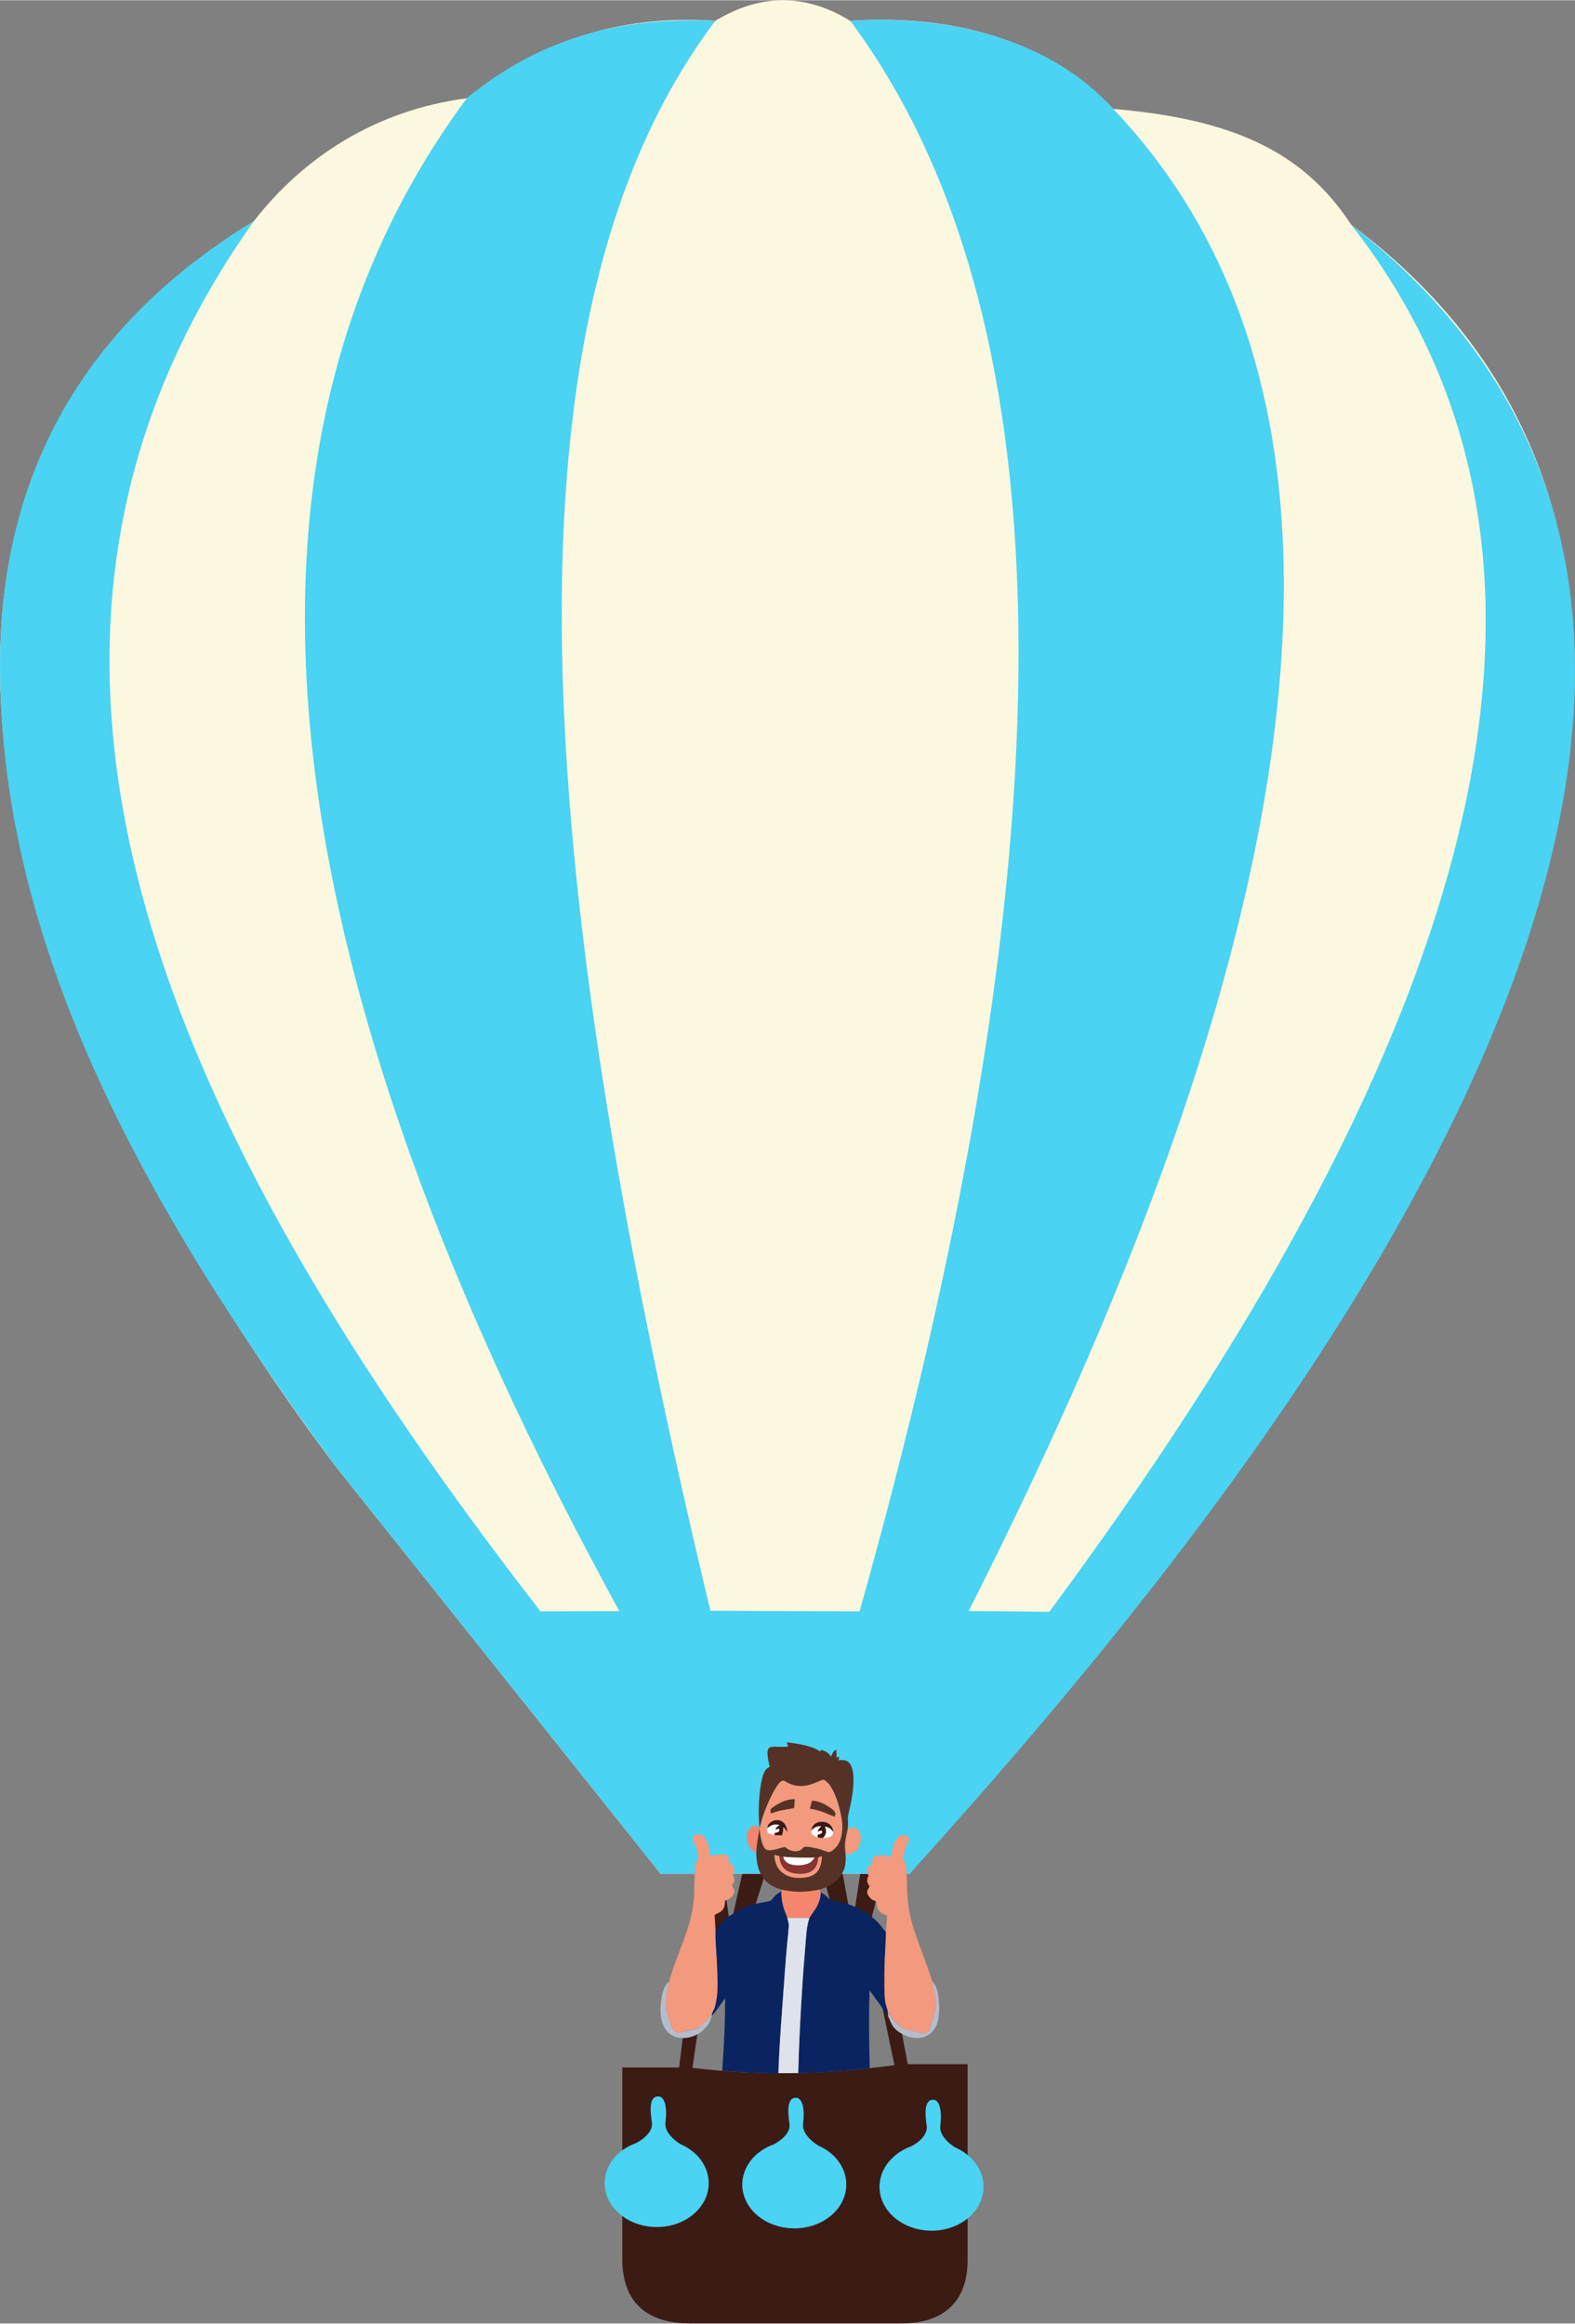 <?xml version="1.0" encoding="UTF-8"?>
<!DOCTYPE svg PUBLIC "-//W3C//DTD SVG 1.1//EN" "http://www.w3.org/Graphics/SVG/1.1/DTD/svg11.dtd">
<!-- Creator: CorelDRAW 2018 (64 Bit) -->
<svg xmlns="http://www.w3.org/2000/svg" xml:space="preserve" width="120px" height="177px" version="1.1" style="shape-rendering:geometricPrecision; text-rendering:geometricPrecision; image-rendering:optimizeQuality; fill-rule:evenodd; clip-rule:evenodd"
viewBox="0 0 2945.08 4343.06"
 xmlns:xlink="http://www.w3.org/1999/xlink">
 <rect x="0" y="0" width="2945.08" height="4343.06" fill="#808080" stroke="none"/>
 <defs>
  <style type="text/css">
   <![CDATA[
    .fil4 {fill:#0A2461}
    .fil9 {fill:#391915}
    .fil0 {fill:#3C1B14}
    .fil2 {fill:#4AD3F2}
    .fil8 {fill:#563226}
    .fil11 {fill:#883431}
    .fil7 {fill:#B4BDCD}
    .fil5 {fill:#DDE2EB}
    .fil3 {fill:#F3997E}
    .fil6 {fill:#F5856D}
    .fil1 {fill:#FCF8DF}
    .fil10 {fill:white}
   ]]>
  </style>
 </defs>
 <g id="Capa_x0020_1">
  <g id="globoman">
   <g id="globo">
    <path class="fil0" d="M1290.41 4343.06l394.6 0c78.3,0 124.28,-39.77 124.28,-118.07l0 -366.64 -111.85 0 -36.67 -191.4 -50.96 0 40.39 -164.68 -41.63 0 -14.91 97.57 -18.03 -97.57 -37.28 0 44.74 164.68 -203.83 0 51.58 -164.68 -42.87 0 -22.38 99.43 -14.29 -99.43 -46.61 0 40.39 164.68 -50.95 0 -24.24 197.62 -106.27 0 0 357.93c0,83.89 49.1,120.56 126.77,120.56l0.02 0zm26.72 -629.5l324.38 -1.24 31.07 147.89c-127.39,17.4 -250.43,20.51 -377.82,4.98l22.37 -151.64 0 0.01z"/>
    <path class="fil1" d="M1235.1 3502.28l466.07 0 564.87 -727.07c523.15,-617.03 1081.27,-1742.32 260.37,-2355.81 -90.1,-137.96 -224.34,-197.61 -444.93,-216.26 -113.73,-121.8 -290.21,-178.35 -491.55,-164.67 -81.41,-49.72 -165.3,-52.82 -252.3,0 -157.23,-10.56 -312.58,24.85 -464.83,144.79 -170.27,22.37 -304.49,109.37 -398.33,229.93 -902.45,551.22 -325.62,1693.34 154.74,2329.72l605.88 759.37 0.01 0z"/>
    <path class="fil2" d="M474.48 413.19c-567.36,799.77 -168.41,1690.26 536.29,2598.79l147.28 -0.62c-657.48,-1199.96 -779.27,-2160.69 -285.24,-2828.09 140.68,-116.23 294.86,-152.51 464.82,-144.8 -439.34,581.03 -319.41,1674.11 -9.32,2972.27l279.01 1.24c370.38,-1316.17 427.54,-2374.46 -17.39,-2973.5 154.11,-10.56 346.75,21.13 472.28,144.79 547.47,548.1 407.03,1530.57 -251.06,2828.09l151 1.25c749.44,-1011.68 1085.01,-1929.52 564.26,-2593.2 1106.16,860.28 -266.74,2464.31 -825.25,3082.88l-466.08 0 -605.88 -759.38c-371.2,-502.99 -634.16,-991.83 -629.07,-1514.1 4.54,-359.51 168.16,-629.89 474.34,-815.62l0.01 0z"/>
    <path class="fil2" d="M1230.75 3918.63c13.67,0 16.78,24.24 13.67,47.86 -3.73,20.5 22.99,39.15 29.83,42.25 30.45,13.68 50.96,41.02 50.96,72.09 0,45.36 -43.5,82.03 -96.94,82.03 -54.06,0 -97.57,-36.67 -97.57,-82.03 0,-33.56 23.62,-62.14 57.8,-74.57 5.59,-2.48 33.56,-18.02 30.45,-39.15 -3.74,-23.61 -4.97,-48.47 11.8,-48.47l0 -0.01z"/>
    <path class="fil2" d="M1488.02 3921.11c13.67,0 16.78,24.24 13.67,47.86 -3.1,21.13 23.62,39.15 29.83,42.26 30.45,13.67 50.96,41.01 50.96,72.08 0,45.37 -43.5,82.03 -96.94,82.03 -54.06,0 -97.57,-36.66 -97.57,-82.03 0,-32.93 23.62,-62.14 57.8,-74.57 5.59,-2.48 33.55,-18.02 30.45,-39.15 -3.74,-23.61 -4.36,-48.47 11.8,-48.47l0 -0.01z"/>
    <path class="fil2" d="M1744.67 3924.85c13.67,0 16.78,24.85 13.67,48.46 -3.1,20.51 23.62,39.16 29.83,41.64 30.45,14.29 50.96,41.02 50.96,72.71 0,45.36 -43.5,82.02 -96.94,82.02 -54.06,0 -97.57,-36.66 -97.57,-82.02 0,-33.57 23.62,-62.15 57.8,-75.2 5.59,-1.86 33.56,-18.02 30.45,-39.15 -3.74,-22.99 -4.36,-48.47 11.8,-48.47l0 0.01z"/>
   </g>
   <g id="hombre">
    <path class="fil3" d="M1447.66 3346.91c6.88,-14.88 14.07,-26.91 29.81,-12.52 24.34,8.67 36.88,1.39 53.47,-4.76 10.39,-5.83 11.4,-1.89 16.14,2.11 10.15,8.42 18.64,31.2 24.86,59.19 5.56,19.59 5.44,33.04 1.31,42.19 -3.48,22.14 -20.3,32.98 -28.29,27.48 -18.34,-4.71 -40.1,-12.57 -44.91,-4.85 -7.47,8.17 -22.84,5.43 -32.57,-3.52 -23.65,7.85 -37.63,9.89 -39.45,-0.42 -5.09,-6.98 -10.57,-22.74 -7.26,-35.91 6.1,-24.53 13.25,-48.57 26.89,-68.99z"/>
    <path class="fil4" d="M1513.47 3585.05c-5.29,16.79 -5.64,29.12 -7.19,47.59 -6.78,81.46 -11.56,161.76 -13.73,242.24 42.01,-0.48 86.75,-3.63 133.7,-8.96 -1.4,-55.09 -1.65,-104.12 -0.28,-145.91l33.99 47.52c2.08,-1.13 0.71,0.81 0.53,-2.86 -0.06,-1.48 -0.49,-3.09 -0.56,-5.14 -1.16,-8.21 -5.36,-11.14 -5.97,-32.46 -0.37,-13.29 -0.37,-26.3 -0.27,-39.59 0.22,-25.72 2.63,-50.63 2.94,-75.74 -4.19,-4.38 -6.68,-8.79 -10.76,-13.51 -4.52,-5.24 -6.88,-8.07 -12.38,-12.42 -10.42,-8.27 -16.38,-12.36 -30.21,-19.31 -30.9,-15.51 -46.29,-9.55 -55.05,-19.14 -1.84,-2 -3.7,-3.79 -6.17,-5.7l-7.6 -4.63 0.24 -5.78 -0.74 0.37c1.98,12.45 -2.2,23.38 -6.46,31.84 -3.4,6.77 -10.68,15.34 -14.03,21.59z"/>
    <path class="fil4" d="M1337.93 3607.9c-1.22,26.33 7.01,90.93 2.42,124.69 -3.91,28.69 -6.85,21.22 -9.18,32.5 -0.49,2.49 -0.61,1.61 0.48,1.8 5.91,-4.02 20.17,-27.82 24.21,-31.07 0.16,45.53 -2.19,88.73 -5.36,135.01 36.7,2.76 72.28,4.65 105,4.39 1.15,-31.02 2.96,-63.2 5.17,-93.7 2.43,-33.4 4.78,-66.53 7.13,-99.77 1.15,-16.33 2.96,-32.8 4.14,-49.17 0.51,-7.16 3.77,-31.87 2.84,-37.21 -0.74,-4.22 -2.07,-6.82 -2.55,-10.83 -0.53,-2.71 -6.23,-14.67 -7.98,-22.65 -2,-9.17 -3.13,-15.83 -3.15,-26.75 -23.48,13.75 -11.36,17.48 -29.05,19.81 -10.82,1.42 -30.42,6.05 -39.29,10.3 -19.59,9.38 -37.12,19.3 -49.73,36.44 -1.42,1.93 -3.34,4.75 -5.1,6.21z"/>
    <path class="fil3" d="M1656.63 3611.74c-0.31,25.11 -2.72,50.01 -2.94,75.74 -0.11,13.29 -0.11,26.3 0.27,39.59 0.61,21.31 4.81,24.25 5.97,32.46 2.87,2.79 6.67,12.18 12.06,17.5l4.96 4.89c0.2,0.2 0.78,0.79 0.98,1 0.14,0.14 0.34,0.35 0.49,0.48l2.03 1.89c10.47,9.04 16.4,9.93 29.11,11.83 6.25,0.93 15.94,7.71 24.62,1.53 5.81,-4.15 5.36,-13.08 8.49,-20.12 6.45,-14.53 9.11,-33.86 6.1,-49.85l-5.14 -24.52c-3.09,-7.61 -6.03,-18.23 -9.03,-26.5 -3.06,-8.4 -6.15,-16.47 -9.29,-25.23 -6.23,-17.35 -12.83,-33.99 -18.25,-52.05 -13.13,-43.62 -9.92,-67.36 -12.25,-111.39 -0.39,-7.3 -1.95,-8.09 -5.87,-11.35 0.93,-21.95 9.22,-31.86 11.67,-40.58 -7.07,-12.31 -30.31,-11.75 -33.79,33.3 -6.61,0.5 -14.56,-3.44 -24.93,-2.12 -11.16,1.42 -10.91,5.2 -10.07,15.38 -8.34,2.53 -12.94,10.31 -8.51,20.39 1.98,4.5 -1.79,3.76 -1.63,11.25 0.1,4.92 2.26,7.52 4.36,10.88 -3.27,6.7 -7.57,9.59 -1.53,18.18 6.1,8.67 9.58,6.91 14.5,10.52 -0.28,15.69 7.23,21.77 19.73,25.83l-2.11 31.07z"/>
    <path class="fil3" d="M1250.98 3704.37c-0.6,3.43 -2.14,8.08 -2.82,11.11 -0.94,4.16 -0.94,8.24 -1.75,12.3 -2.63,13.02 -1.64,35.43 5.3,48.72 2.54,4.87 2.8,14.91 8.2,19.7 6.21,5.5 13.32,3.99 20.31,0.98 8.33,-3.58 19,-0.28 34.61,-13.85l2.57 -2.29c5.34,-5.02 12.52,-15.79 13.77,-15.95 2.33,-11.27 5.27,-3.81 9.18,-32.5 4.59,-33.76 -3.64,-98.36 -2.42,-124.69l-1.71 -28.31c8.56,-5.73 19.52,-5.54 19.53,-26.78 7.44,-3.6 10.52,-3.46 14.92,-10.62 4.36,-7.08 2.5,-11.41 -2.15,-16.81 4.05,-10.23 6.74,-6.27 2.79,-19.04 -1.69,-5.44 -1.14,-0.87 0.72,-5.23 4.48,-10.49 -2.59,-15.69 -9.17,-19.51 2.94,-21.7 -16.28,-14.44 -35.04,-12.59 -0.47,-9.67 -2.17,-20.09 -6.12,-27.72 -3.16,-6.13 -10.05,-14.69 -20.22,-11.99 -16.36,4.33 2.65,12.87 4.38,47.28 -8.54,4.01 -5.79,17.82 -6.63,28.91 -0.83,11.07 -0.85,23.07 -1.19,34.51 -1.75,59.18 -32.23,109.84 -47.06,164.37z"/>
    <path class="fil5" d="M1492.57 3874.88c2.17,-80.48 6.93,-160.78 13.71,-242.24 1.55,-18.47 1.9,-30.8 7.19,-47.59 -13.27,-0.74 -27.69,0.2 -41.24,-0.51 0.48,4.01 1.81,6.61 2.55,10.83 0.93,5.34 -2.33,30.05 -2.84,37.21 -1.18,16.37 -2.99,32.84 -4.14,49.17 -2.35,33.24 -4.7,66.37 -7.13,99.77 -2.21,30.5 -4.02,62.68 -5.17,93.7 12.24,0.02 24.59,-0.06 37.07,-0.34z"/>
    <path class="fil6" d="M1461.11 3535.14c0.01,10.92 1.13,17.59 3.14,26.75 1.75,7.98 7.45,19.94 7.97,22.65 13.56,0.71 27.98,-0.23 41.25,0.52 3.36,-6.25 10.63,-14.84 14.03,-21.6 4.26,-8.46 8.44,-19.39 6.46,-31.84 -29,5.51 -43.92,6.31 -72.66,0.43l-0.19 3.09z"/>
    <path class="fil7" d="M1331.65 3766.89c-1.09,-0.19 -0.97,0.69 -0.48,-1.8 -1.25,0.16 -8.43,10.93 -13.77,15.95l-2.57 2.29c-15.61,13.57 -26.28,10.27 -34.61,13.85 -6.99,3.01 -14.1,4.52 -20.31,-0.98 -5.4,-4.79 -5.66,-14.83 -8.2,-19.7 -6.94,-13.29 -7.93,-35.7 -5.3,-48.72 0.81,-4.06 0.81,-8.14 1.75,-12.3 0.68,-3.03 2.22,-7.68 2.82,-11.11 -11.53,7.79 -15.2,31.66 -15.81,49.42 -2.21,64.33 51.91,64.37 77.98,42.68l7.73 -8.12c7,-7.14 8.06,-16.59 10.77,-21.46z"/>
    <path class="fil7" d="M1659.93 3759.53c0.07,2.05 0.49,3.66 0.56,5.13 0.18,3.68 1.55,1.74 -0.53,2.87l1.55 3.03c6.09,13.88 7.67,21.89 27.18,32.26 23.97,12.75 52.96,8.05 63.19,-19.1 7.9,-20.93 4.85,-69.71 -8.25,-79.56l5.14 24.52c3.01,15.99 0.35,35.32 -6.1,49.85 -3.13,7.04 -2.68,15.97 -8.49,20.12 -8.68,6.18 -18.37,-0.6 -24.62,-1.53 -12.71,-1.9 -18.64,-2.79 -29.11,-11.83l-2.03 -1.89c-0.15,-0.13 -0.35,-0.34 -0.49,-0.48 -0.2,-0.21 -0.78,-0.8 -0.98,-1l-4.96 -4.89c-5.39,-5.32 -9.19,-14.71 -12.06,-17.5z"/>
    <path class="fil3" d="M1585.06 3418.47c-1.4,9.51 -4.29,17.02 -4.94,27.45 -0.69,11.04 1.86,20.24 1.15,32.4 1.58,-3.3 1.04,-8.88 0.88,-13 15.26,3.14 25.69,-11.26 27.09,-24.26 0.97,-8.99 -0.17,-15.78 -4.95,-21.02 -6.65,-7.26 -11.14,-3.54 -19.23,-1.57z"/>
    <path class="fil6" d="M1414.1 3462.83c0.59,-14.25 2.36,-25.09 5,-38.99 0.2,0.21 0.56,0.2 0.64,0.57l1.54 1.49 -0.89 -8.11 -0.09 -2.25c-7.82,-1.64 -11.2,-5.22 -18.23,1.64 -3.95,3.86 -5.68,9.98 -5.58,16.87 0.17,12.67 6.99,25.28 17.61,28.78z"/>
    <path class="fil8" d="M1514.53 3380.77c22.29,3.43 32.07,10.25 46,14.86 5.1,-8.18 -3.11,-13.4 -13.01,-19.87 -7.2,-4.7 -19.8,-10.05 -29.35,-9.94l-3.64 14.95z"/>
    <path class="fil8" d="M1440.83 3388.56c3.3,1.83 4.51,-0.36 9.84,-1.96 15.84,-4.76 25.86,-4.71 34.19,-7.14l1.45 -16.62c-16.72,0.45 -27.9,6.25 -39.94,14.49 -4.78,3.27 -6.03,3.34 -5.54,11.23z"/>
    <path class="fil9" d="M1517.95 3421.11c3.68,-4.67 9.14,-7.76 17.75,-7.55 -3.24,2.63 -5.87,5.54 -6.87,10.58 1.55,-0.51 9.08,-4.81 8.28,0.59 -0.52,3.55 -4.74,2.69 -8.91,5.42l0.85 3.83c3.5,1.5 8.07,2.25 11.43,-0.18 5.18,-6.02 5.48,-12.21 2.05,-19.44 7.97,1.21 11.1,4.37 15.19,9.45l0.43 0.27c-1.19,-18.84 -23.3,-23.36 -34.99,-14.48 -2.21,1.67 -6.96,8.58 -5.21,11.51z"/>
    <path class="fil9" d="M1434.96 3417.17c6.87,-5.26 10.91,-8.33 22.87,-5.84 -3.25,2.93 -5.64,1.27 -8.08,9.24 2.8,-1.08 3.93,-2.21 7.32,-1.82 1.4,5.5 -3.76,6.65 -8.56,7.24l0.08 4.2 13.63 0.33c1.09,-5.65 2.94,-7.66 1.67,-14.66 4.3,1.54 2.29,0.3 5.06,4.02l3.29 3.93c-3.45,-32.52 -37.2,-23.04 -37.28,-6.64z"/>
    <path class="fil10" d="M1434.96 3417.17c-1.19,3.35 -0.71,5.32 0.91,9 2.35,0.24 6.56,3.06 10.82,3.85 0.67,-0.95 0.04,0.29 0.99,-1.91 0.43,-0.98 0.21,-0.81 0.83,-2.12 4.8,-0.59 9.96,-1.74 8.56,-7.24 -3.39,-0.39 -4.52,0.74 -7.32,1.82 2.44,-7.97 4.83,-6.31 8.08,-9.24 -11.96,-2.49 -16,0.58 -22.87,5.84z"/>
    <path class="fil10" d="M1517.95 3421.11c-1.77,4.19 -1.28,3.21 0.3,7.43l2.03 1.3c3.18,2.31 4.02,3.5 8.77,4.14l-0.85 -3.83c4.17,-2.73 8.39,-1.87 8.91,-5.42 0.8,-5.4 -6.73,-1.1 -8.28,-0.59 1,-5.04 3.63,-7.95 6.87,-10.58 -8.61,-0.21 -14.07,2.88 -17.75,7.55z"/>
    <path class="fil10" d="M1540.48 3433.8c0.16,0.29 -0.74,2.37 5.96,1.31 5.68,-0.9 12.89,-4.28 11.28,-11.3 -4.09,-5.08 -7.22,-8.24 -15.19,-9.45 3.43,7.23 3.13,13.42 -2.05,19.44z"/>
    <path class="fil8" d="M1420.3 3415.54l0.09 2.25c4.46,-22.61 16.49,-51.88 27.27,-70.88 15.01,-26.47 18.13,-17.95 25.42,-14.44 11.95,5.77 26.1,8.03 40.73,3.58 25.49,-7.77 23.56,-13.96 33.27,-4.31 3.26,3.25 3.24,2.74 5.87,7.01 5.44,8.85 7.66,13.61 11.52,24.15 4.22,11.55 7.59,25.65 9.79,38.82 1.98,16 0.76,34.79 -8.16,47.83 -3.44,4.47 -12.01,13.91 -18.14,12 -20.72,-6.45 -9.23,-4.34 -33.8,-9.06l-6.07 -0.56c-9.46,-0.46 -5.91,7.75 -19.79,8.41 -10.12,0.02 -15.28,-3.76 -20.82,-8.11 -9.22,1.7 -31.55,11.71 -37.83,2.13 -8.03,-11.54 -9.2,-36.5 -9.26,-36.57 -2.66,13.9 -5.7,30.79 -6.29,45.04 0.56,38.43 15.1,60.2 47.2,69.22 28.75,5.88 43.66,5.08 72.66,-0.43l0.74 -0.38c23.45,-6.53 46.02,-25.82 46.57,-52.92 0.71,-12.16 -1.84,-21.36 -1.15,-32.4 0.65,-10.43 3.54,-17.94 4.94,-27.45 2.56,-22.61 -3.15,-9.95 3.98,-39.18 4.69,-19.25 10.16,-54.31 4.52,-73.13 -3.81,-12.72 -10.14,-17.79 -25.39,-15.89l0.89 -6.88 -4.92 1.87 0 -14.25c-5.7,0.26 -7.64,7.13 -10.15,12.38 -4.52,-6.41 -9.37,-10.26 -19.2,-12.58 -0.1,0.17 -0.18,0.46 -0.21,0.54l-0.78 2.82c-13.32,-10.8 -45.22,-15.54 -62.45,-17.44l2.57 7.8c-32.19,3.9 -46.66,-12.48 -34.63,37.82 -7.35,4.21 -9.99,7.1 -13.55,19.77 -6.94,24.69 -8.6,68.8 -5.44,93.42z"/>
    <path class="fil11" d="M1529.23 3479.38c0.17,-2.35 0.88,-3.59 0.88,-7.41l-6.93 0.17c-4.41,4.47 -5.72,8.89 -13.82,11.7 -14.68,5.1 -41.55,4.11 -44.71,-12.61l-0.05 -0.77 -2.61 -0.41 -4.66 -0.55c0.56,5.45 0.66,8.39 2.84,13.45 5.27,12.25 14.06,17.41 28.26,19.06 20.14,2.33 38.33,-4.25 40.8,-22.63z"/>
    <path class="fil3" d="M1488.43 3502.01c-14.2,-1.65 -22.99,-6.81 -28.26,-19.06 -2.18,-5.06 -2.28,-8 -2.84,-13.45l-9.32 -2.43c0.56,11.6 3.86,23.8 12.56,31.33 7.78,6.73 17.39,11.4 30.7,11.74 30.77,0.78 44.63,-10.18 45.7,-40.93l-6.86 2.76c-1.36,24.96 -17.97,32.78 -41.68,30.04z"/>
    <path class="fil10" d="M1523.18 3472.14c-14.57,0.41 -46.11,0.2 -58.58,-1.68 2.96,17.8 30.08,18.48 44.76,13.38 6.32,-2.19 10.33,-6.14 13.82,-11.7z"/>
   </g>
  </g>
 </g>
</svg>
